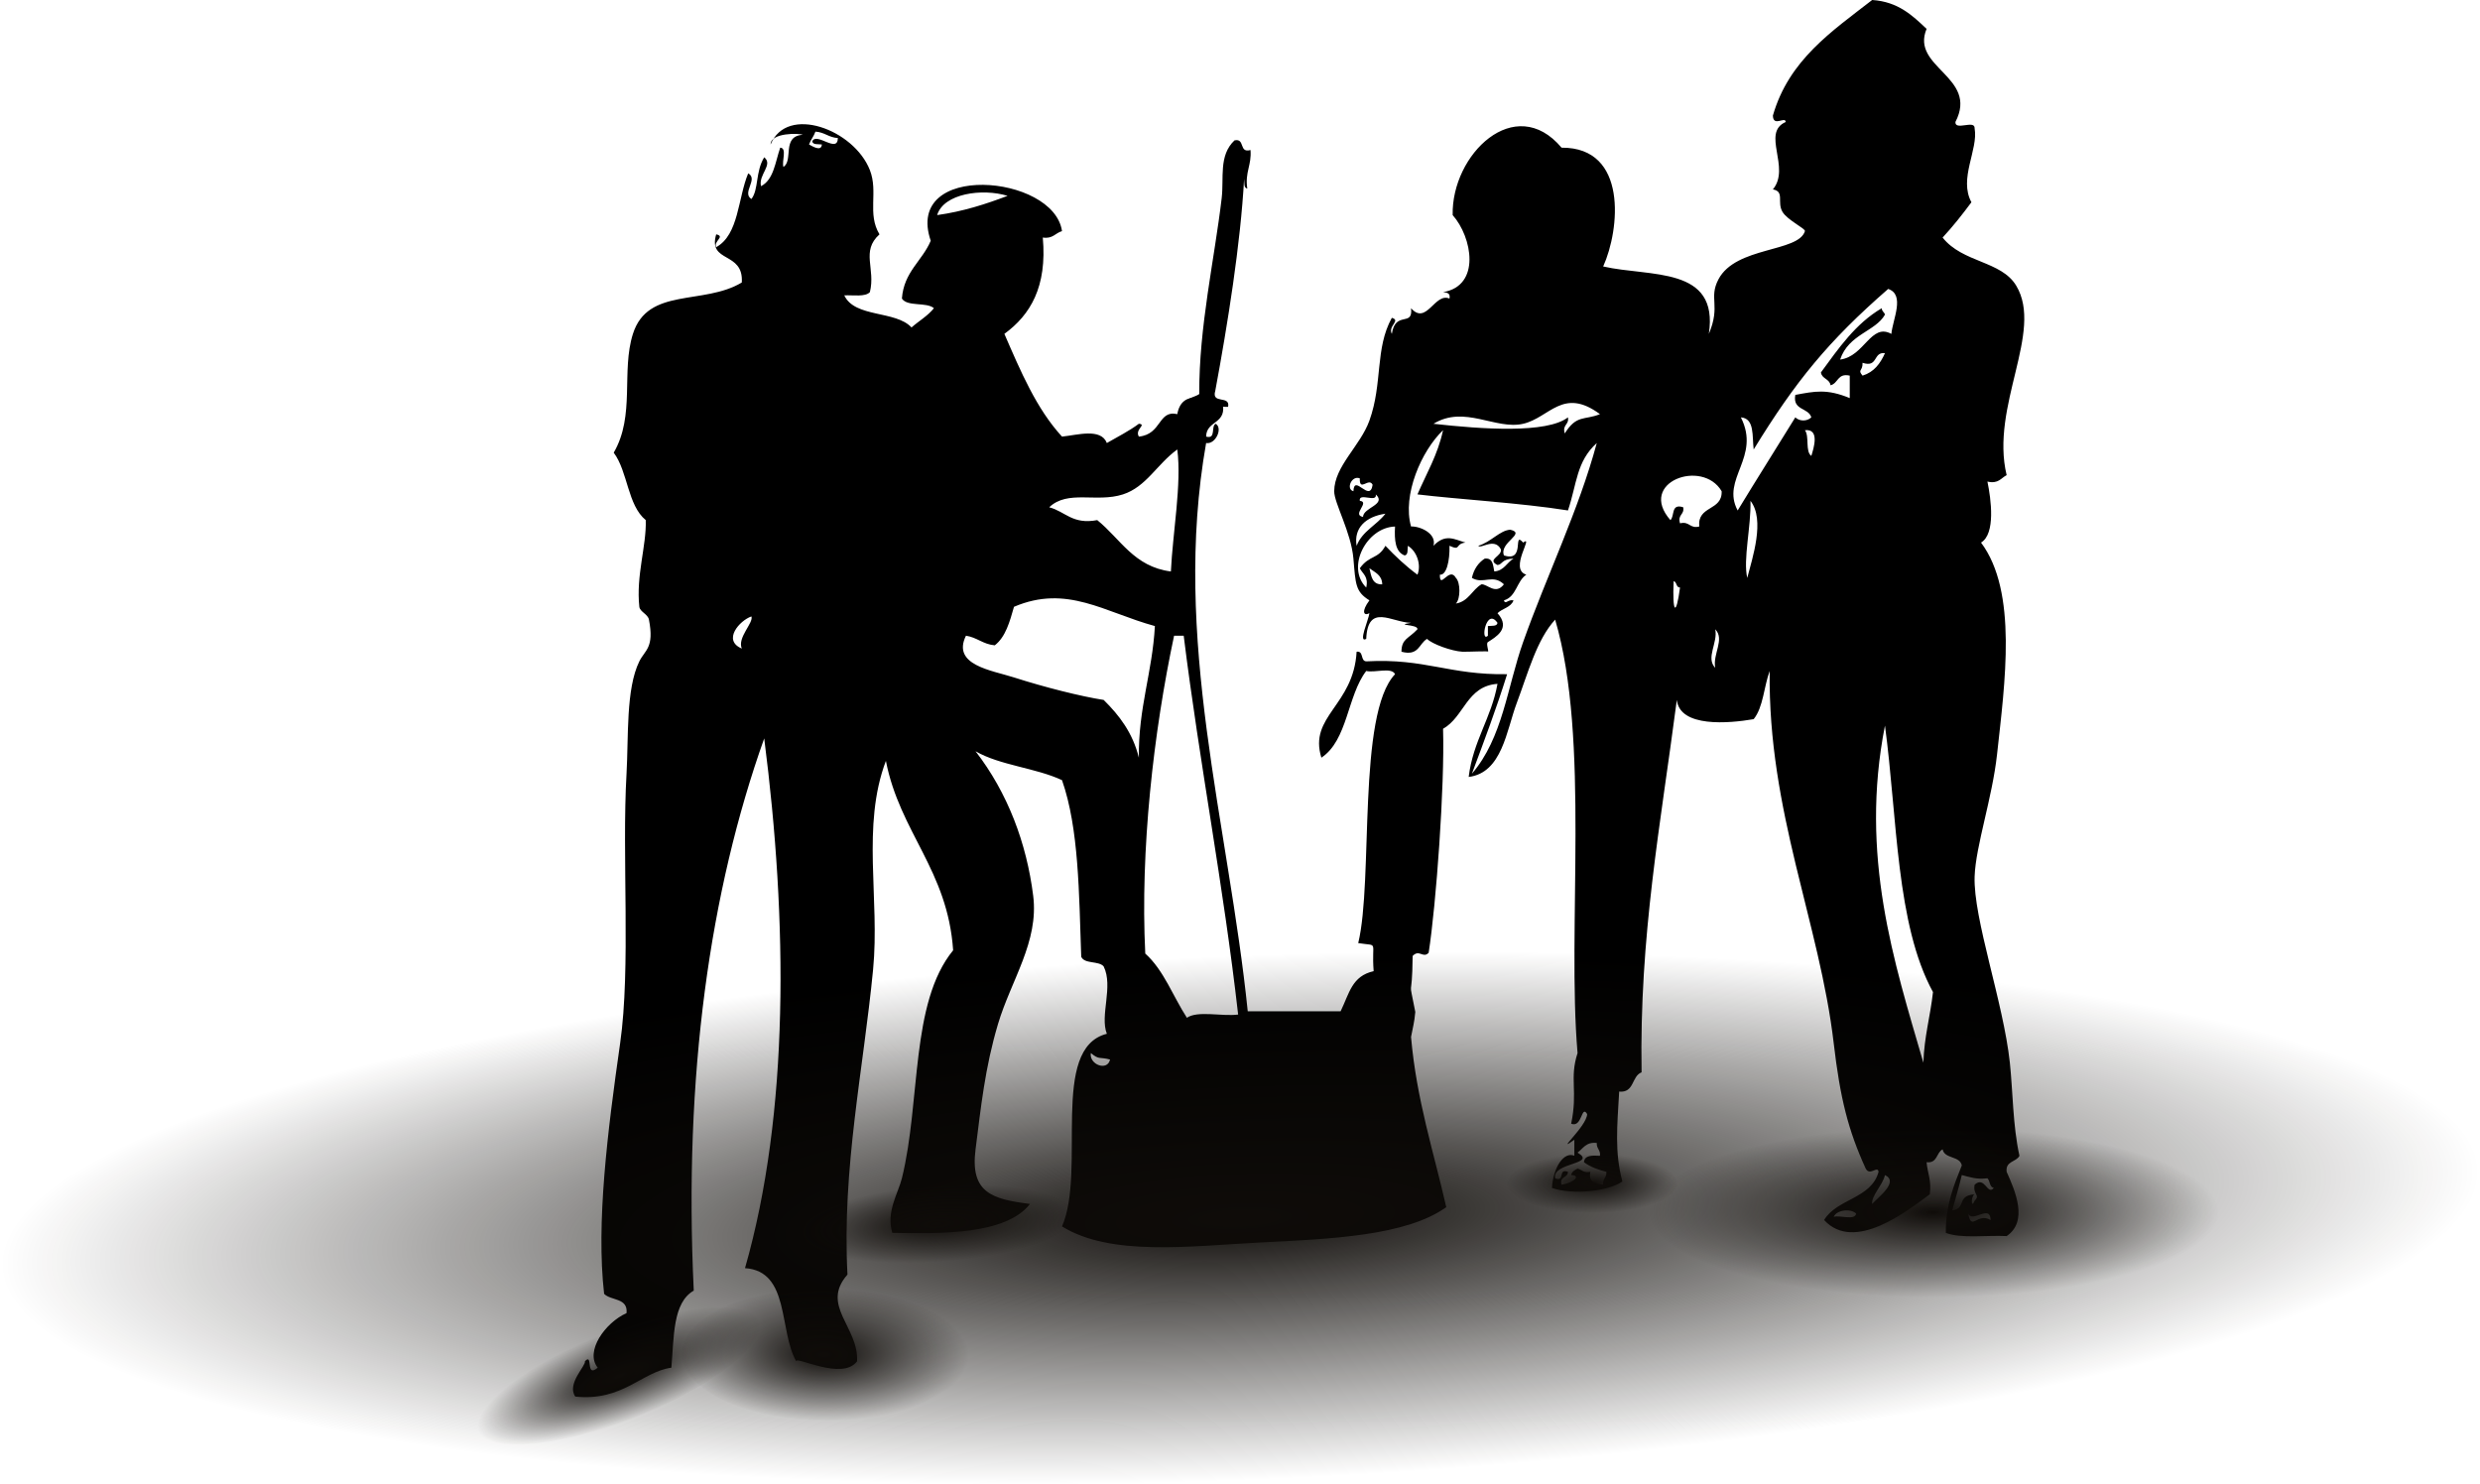 <?xml version="1.0" encoding="UTF-8"?>
<svg xmlns="http://www.w3.org/2000/svg" width="1111.856" height="665.258" xmlns:xlink="http://www.w3.org/1999/xlink" viewBox="0 0 1111.856 665.258">
  <defs>
    <style>
      .cls-1 {
        fill: none;
      }

      .cls-2 {
        fill: url(#radial-gradient);
      }

      .cls-2, .cls-3, .cls-4, .cls-5, .cls-6, .cls-7, .cls-8 {
        fill-rule: evenodd;
        mix-blend-mode: multiply;
      }

      .cls-9 {
        clip-path: url(#clippath);
      }

      .cls-3 {
        fill: url(#radial-gradient-3);
      }

      .cls-4 {
        fill: url(#radial-gradient-5);
      }

      .cls-5 {
        fill: url(#radial-gradient-6);
      }

      .cls-6 {
        fill: url(#radial-gradient-4);
      }

      .cls-7 {
        fill: url(#radial-gradient-2);
      }

      .cls-10 {
        fill: url(#radial-gradient-7);
      }

      .cls-11 {
        isolation: isolate;
      }
    </style>
    <radialGradient id="radial-gradient" cx="250.933" cy="302.701" fx="250.933" fy="302.701" r="418.17" gradientTransform="translate(219.089 474.063) rotate(-2.232) scale(1.33 .281)" gradientUnits="userSpaceOnUse">
      <stop offset="0" stop-color="#0f0c09"/>
      <stop offset="1" stop-color="#0f0c09" stop-opacity="0"/>
    </radialGradient>
    <radialGradient id="radial-gradient-2" cx="1167.94" cy="19.683" fx="1167.94" fy="19.683" r="46.418" gradientTransform="translate(-254.407 524.99) scale(.829 .286)" gradientUnits="userSpaceOnUse">
      <stop offset="0" stop-color="#0f0c09"/>
      <stop offset="1" stop-color="#0f0c09" stop-opacity="0"/>
    </radialGradient>
    <radialGradient id="radial-gradient-3" cx="363.364" cy="-103.835" fx="363.364" fy="-103.835" r="86.765" gradientTransform="translate(331.236 589.23) scale(1.474 .44)" xlink:href="#radial-gradient"/>
    <radialGradient id="radial-gradient-4" cx="349.501" cy="383.533" fx="349.501" fy="383.533" r="55.988" gradientTransform="translate(21.976 457.882) rotate(-3.858) scale(1.119 .306)" xlink:href="#radial-gradient-2"/>
    <radialGradient id="radial-gradient-5" cx="-146.199" cy="1225.455" fx="-146.199" fy="1225.455" r="45.893" gradientTransform="translate(282.246 35.955) rotate(-21.416) scale(1.474 .44) skewX(-.031)" gradientUnits="userSpaceOnUse">
      <stop offset="0" stop-color="#0f0c09"/>
      <stop offset="1" stop-color="#0f0c09" stop-opacity="0"/>
    </radialGradient>
    <radialGradient id="radial-gradient-6" cx="-2540.872" cy="-802.57" fx="-2540.872" fy="-802.57" r="67.639" gradientTransform="translate(-2062.161 237.655) rotate(-179.611) scale(.958 .44)" xlink:href="#radial-gradient"/>
    <clipPath id="clippath">
      <rect class="cls-1" x="3018.65" y="490.968" width="3096.685" height="2685.542"/>
    </clipPath>
    <radialGradient id="radial-gradient-7" cx="-925.464" cy="360.921" fx="-925.464" fy="360.921" r="33.37" gradientTransform="translate(116868.436 -34787.325) scale(122.372 97.643)" gradientUnits="userSpaceOnUse">
      <stop offset="0" stop-color="#fbd29f"/>
      <stop offset=".105" stop-color="#f4cc9b"/>
      <stop offset=".246" stop-color="#e3be90"/>
      <stop offset=".408" stop-color="#c7a67f"/>
      <stop offset=".584" stop-color="#a08668"/>
      <stop offset=".774" stop-color="#6e5b49"/>
      <stop offset=".971" stop-color="#312924"/>
      <stop offset="1" stop-color="#28211f"/>
    </radialGradient>
  </defs>
  <g class="cls-11">
    <g id="Laag_1" data-name="Laag 1">
      <g>
        <path class="cls-8" d="M623.999,149.701c1.578-10.647,9.62-2.891,8.615-11.516,6.954,7.867,10.609-7.187,17.229-4.318,.525-2.452-1.125-2.718-2.876-2.882,17.065-2.854,13.071-24.675,4.306-34.547-.624-27.149,27.989-55.026,48.814-30.227,29.859-.206,26.123,36.787,18.663,53.262,21.039,4.807,51.975-.3,47.372,30.227,5.433-12.855-.22-15.858,4.31-24.471,7.795-14.818,35.835-12.041,38.763-21.592,.342-1.135-7.844-4.923-10.049-8.635-2.606-4.372,1.086-9.127-4.31-10.081,8.124-9.783-5.347-25.351,5.74-30.227-.134-2.78-5.602,2.492-5.74-2.879,7.168-24.961,26.45-37.774,44.506-51.817,11.664,.775,17.997,6.906,24.403,12.95-7.316,17.444,23.452,21.416,12.92,41.746-.238,4.077,8.853-1.195,8.612,2.879,1.717,9.494-7.232,22.526-1.43,33.106-4.09,5.499-8.314,10.863-12.923,15.833,9.053,11.405,26.261,10.334,33.017,21.595,12.395,20.655-11.77,54.032-4.306,84.93-2.554,1.274-3.652,4.014-8.617,2.874,1.658,7.949,3.709,23.455-2.866,27.353,16.517,22.052,10.688,62.861,7.175,94.996-2.135,19.54-9.57,41.003-10.051,54.702-.654,18.813,12.922,56.512,15.797,83.49,1.377,12.972,1.313,28.263,4.303,41.741-1.439,2.878-6.35,2.274-5.74,7.2,3.86,8.574,9.756,22.19,0,28.789-9.113-.463-20.36,1.215-27.28-1.44-.065-12.545,3.614-21.329,7.179-30.227-.889-4.384-7.727-2.817-8.611-7.199-2.869,1.449-2.267,6.367-7.18,5.759,.404,4.873,2.284,8.264,1.437,14.395-10.012,7.343-33.821,26.282-47.375,11.516,5.735-9.599,21.15-9.499,24.408-21.594-.404-3.026-3.84,2.084-5.75-1.441-7.857-17.137-11.484-31.576-14.35-56.134-6.333-54.146-29.549-104.008-28.714-166.978-2.601,6.991-2.874,16.313-7.18,21.592-11.122,1.915-33.072,3.848-34.452-8.632-7.272,55.985-16.83,105.494-15.797,166.973-4.539,1.682-3.151,9.305-10.047,8.635-.882,15.38-2.113,27.13,1.437,40.308-6.372,4.407-22.255,6.138-31.583,2.877,.597-9.512,5.525-16.418,10.047-14.399v-7.191c-9.286,6.725,5.567-5.9,5.742-11.511-2.658-4.407-2.15,6.339-7.172,4.312,3.077-14.674-.872-20.183,2.866-31.671-4.806-56.045,5.691-140.96-10.044-194.324-8.31,9.087-12.125,23.84-17.229,37.423-4.583,12.187-6.531,31.27-21.54,33.111,1.985-16.241,10.146-26.297,12.92-41.741-13.842,.986-14.882,14.815-24.405,20.146,.783,25.736-3.099,78.819-6.452,100.414-2.54,2.701-4.194-1.718-7.18,1.434-.228,22.235-2.16,7.635,1.185,25.106-.421,4.847-1.093,6.767-1.905,11.23,2.472,28.227,10.103,51.293,15.792,76.298-18.138,12.925-51.76,14.207-83.264,15.831-31.831,1.632-67.086,6.342-89.012-7.199,10.998-25.269-5.674-79.91,20.103-86.363-3.223-8.232,3.022-21.21-1.437-30.229-2.225-2.572-8.617-.959-10.049-4.322-1.008-28.262-1.011-57.523-8.617-79.165-11.731-5.51-27.845-6.625-38.761-12.955,14.437,18.692,22.885,41.192,25.842,64.771,2.594,20.683-9.892,37.775-15.794,57.578-5.837,19.617-7.613,37.057-10.049,56.139-2.48,19.463,7.391,22.327,24.406,24.473-10.879,14.013-40.884,13.34-61.73,12.952-2.854-9.475,2.644-17.731,4.303-24.471,8.543-34.572,3.664-78.593,22.972-102.2-2.423-35.961-23.886-52.825-30.146-84.928-11.02,29.216-2.668,61.716-5.741,93.566-4.316,44.674-13.983,89.043-11.485,136.747-12.247,13.905,5.074,23.437,4.303,38.863-6.6,8.886-27.463-2.504-27.275,0-7.879-13.692-2.748-40.427-22.969-41.743,19.939-69.694,19.146-155.683,8.612-237.505-24.362,68.481-36.187,151.344-31.581,247.579-9.497,5.353-8.822,20.903-10.051,34.551-13.223,1.804-21.705,15.147-43.069,12.95-3.996-5.733,4.955-13.938,4.308-15.831,3.885-4.034,.047,7.765,5.743,2.881-5.862-7.32,3.377-20.221,12.92-24.467,.721-6.966-6.979-5.48-10.048-8.64-3.625-31.804,1.543-72.84,7.177-112.276,4.851-33.948,.731-83.917,2.871-120.915,.942-16.271-.351-38.024,5.743-50.381,2.544-5.16,6.756-5.989,4.306-18.713-.476-2.471-4.055-3.495-4.306-5.758-1.543-14.025,3.261-27.395,2.871-38.865-8.178-6.677-7.99-21.739-14.355-30.229,9.71-16.703,3.273-36.403,8.612-53.258,6.672-21.075,31.593-12.706,48.809-23.033,.899-14.177-15.286-8.538-11.483-21.59,4.299,.946-1.373,3.076,0,5.756,10.193-5.616,9.694-21.942,14.352-33.106,4.673,2.611-3.015,8.687,1.44,11.511,3.327-4.3,1.751-12.217,5.74-18.71,4.17,3.353-2.696,7.753-1.432,12.954,5.718-2.901,6.385-10.87,8.612-17.272,3.171,.181,.607,6.103,1.437,8.637,4.601-2.919-.906-13.747,8.612-14.393-1.318-.757-14.402-1.07-14.357,4.315,7.291-17.895,37.341-6.804,44.506,11.517,3.845,9.834-1.312,19.53,4.306,28.791-8.454,7.587-1.673,15.285-4.306,25.907-2.086,2.229-7.351,1.27-11.485,1.444,4.717,10.145,23.009,6.675,30.149,14.393,3.305-2.922,7.288-5.165,10.048-8.637-3.364-2.867-11.912-.534-14.36-4.318,.904-12.053,9.09-16.8,12.925-25.909-12.135-35.543,55.209-29.864,58.856-4.32-3.001,.827-4.093,3.567-8.612,2.876,1.984,22.143-5.592,34.696-17.226,43.187,7.261,16.706,14.359,33.581,25.838,46.059,6.883-.68,17.431-3.957,20.103,2.882,4.853-2.812,9.97-5.358,14.355-8.637,3.699,.35-1.972,2.477,0,5.756,10.358-1.023,8.558-12.038,17.226-10.073,2.077-11.66,13.825-6.471,20.098-5.755,2.782,10.466-7.071,8.259-7.175,15.829,4.633,1.289,2.014-4.692,4.306-5.756,3.307,2.032-.107,9.376-4.306,8.637-15.467,87.913,10.014,170.436,18.663,254.78h41.632c3.924-8.056,5.029-15.809,14.818-17.993-1.093-14.086,2.614-11.074-6.917-12.587,6.85-28.16-.558-102.639,16.505-120.562-1.529-3.266-9.023-.544-12.923-1.438-8.523,11.132-8.28,31.042-20.1,38.864-5.813-18.609,14.429-23.297,15.796-47.499,3.305-.442,1.593,4.158,4.303,4.317,26.621-1.438,36.999,6.173,63.167,5.756-4.784,15.359-10.306,29.979-15.789,44.625,13.892-16.172,15.772-38.698,22.969-59.018,10.483-29.604,24.887-59.006,33.021-89.245-9.189,8.309-8.887,18.305-12.92,30.227-20.89-3.359-50.034-5.063-67.475-7.196,4.046-9.378,9.1-17.745,11.481-28.794-9.695,9.261-18.358,29.099-14.352,43.189,3.776-.239,11.612,3.026,10.051,8.637,5.391-5.612,9.333-2.867,14.35-1.438-4.9,.589-1.821,3.885-7.172,1.438,.193,6.751-1.368,13.34-4.311,12.954-.099,7.043,4.225-3.917,7.18,1.438,2.109,2.094,2.109,9.422,0,11.516,5.735-.968,7.237-6.178,11.481-8.637,2.636-.156,6.322,4.926,10.054,0-5.044-4.792-9.206,.194-14.355-2.879,.88-3.912,2.844-6.739,5.74-8.637,3.786-.437,3.704,3.006,4.303,5.756,4.45-.338,5.582-4.005,8.617-5.756-5.391,.169-4.858,2.631-7.18,2.881-5.19-2.613,2.537-3.969,1.44-7.196-2.933-5.237-8.979,.156-10.047-1.441,5.671-1.64,9.707-6.963,14.355-7.199,7.287,1.739-5.039,5.644-2.874,11.516,9.833,3.267,3.781-11.248,8.614-5.756,5.166-3.741-6.637,11.916,1.435,14.393-4.343,2.84-4.427,9.952-10.049,11.515,.627,2.136,1.833-.567,4.306,0-1.132,3.187-5.022,3.602-7.18,5.758,6.246,6.963-1.05,10.814-4.303,12.955-.981,.646,.542,4.113,0,4.32,1.17-.442-9.556,.109-11.483,0-4.794-.273-13.599-3.466-15.797-5.759-3.662,2.084-3.634,7.87-11.482,5.759,.089-5.885,3.106-5.716,7.179-10.076,.285-2.385-10.733-1.565-2.871-2.879-8.706-.159-19.34-9.023-20.1,7.196-3.771,2.102,1.058-8.56,1.439-11.516-2.636,1.443-3.707-.82,0-5.758-6.323-3.895-6.191-7.279-7.18-18.713-1.023-11.852-8.647-24.896-8.617-30.227,.072-11.201,11.716-20.288,15.797-31.667,6.026-16.823,2.411-32.23,10.046-46.064,4.212,1.222-1.868,3.622,0,7.199Zm269.895,382.893c-2.024-.375-1.635-3.157-2.874-4.32-4.938,.631-8.042-.564-11.483-1.439-1.295,5.421-2.851,10.574-4.308,15.834,6.548-.826,1.732-6.628,10.049-7.197-1.658,.552-1.658,6.991,0,2.877,2.698-2.744-.855-2.606,0-7.199,4.643-4.163,5.701,5.085,8.617,1.444Zm-189.497-5.759c.304-1.617,1.585-2.243,2.866-2.881,1.942,.455,2.743,2.05,5.743,1.441-.986,4.829,2.406,5.264,5.743,5.755-.322-2.715,1.618-3.174,1.437-5.755-3.815-.971-7.314-2.266-10.046-4.317,.208-3.145,3.615-3.093,7.173-2.882,.319-2.716-1.618-3.174-1.432-5.757-4.854-.544-6.129,2.497-8.617,4.325,9.013,5.37-11.496,4.31-10.044,11.511,4.643,1.779,1.095-4.655,5.741-2.879-.017,2.864-3.92,1.831-2.874,5.755,5.607-.902,8.872-4.18,4.311-4.315ZM365.588,59.015c-.743,2.127-2.121,3.63-2.872,5.756,.882,.422,5.528,3.582,5.743,0-1.687-.223-4.073,.249-4.306-1.433,2.017-4.203,11.382,5.609,11.486-1.443-4.066-.239-5.981-2.641-10.051-2.879Zm54.555,37.423c11.753-1.647,21.857-4.951,31.586-8.635-11.38-3.477-28.645-1.078-31.586,8.635Zm366.078,105.079c-.728-5.984,.499-13.934-5.74-14.396,9.078,17.933-9.056,27.577-1.437,41.746,8.513-14.015,17.256-27.798,25.843-41.746,1.888,1.848,5.294,1.848,7.18,0-1.295-4.456-8.473-3.013-7.18-10.073,8.684-1.617,14.142-2.817,24.409,1.438v-10.076c-5.555-1.249-5.114,3.515-8.62,4.32-.421-2.934-3.885-2.822-4.306-5.756,7.908-10.784,15.5-21.892,27.272-28.791-.002,1.443,1.167,1.714,1.439,2.882-4.319,7.634-16.282,8.707-20.1,20.146,10.929-1.396,13.785-16.579,22.974-11.512,.603-6.528,6.251-17.592-1.434-20.156-26.856,23.398-41.553,41.401-60.3,71.973Zm48.815-38.864c.126,3.925-2.398,2.899,0,5.758,5.124-1.575,7.976-5.44,10.046-10.073-5.473-.69-2.926,6.657-10.046,4.315Zm-152.176,27.35c-12.363,2.834-26.289-8.52-40.195,0,21.775,2.45,50.831,4.432,60.296-2.882,.582,3.473-2.624,3.133-1.437,7.199,5.349-8.526,8.72-5.808,15.789-8.635-16.636-12.322-22.59,1.6-34.453,4.317Zm129.207,14.398c1.046-3.366,3.925-12.291-2.871-11.524,2.094,2.703,.057,9.546,2.871,11.524Zm-308.66,17.27c-11.848,3.8-24.686-2.179-33.018,5.76,7.232,1.868,10.343,7.857,21.534,5.756,10.358,8.327,16.453,20.924,33.018,23.028,.823-17.414,4.886-39.235,2.871-54.698-9.124,6.583-13.884,16.776-24.406,20.154Zm245.486,11.516c2.019-1.816,.089-7.597,5.748-5.756,.59,3.465-2.623,3.125-1.44,7.192,4.393-1.041,4.224,2.487,8.617,1.443-.907-9.544,10.386-6.861,10.046-15.834-8.612-14.701-37.933-4.086-22.972,12.955Zm-133.51-15.836c-1.683-3.557-5.966,3.497-5.741-2.879-3.63-1.513-6.365,4.857-2.869,5.761,.315-8.024,7.375,5.388,8.61-2.881Zm-5.741,7.199c4.766,.472-3.781,6.28,1.437,7.197,.139-4.258,10.671-5.5,5.74-10.075,.647,4.007-7.821-1.131-7.177,2.879Zm173.705,34.547c2.248-8.786,8.109-26.034,1.44-34.547,.332,11.39-3.389,26.324-1.44,34.547Zm-175.137-14.393c2.5-6.605,8.991-9.214,12.915-14.396-8.827,1.287-14.288,6.431-12.915,14.396Zm4.303,18.71c1.135-4.976-1.593-6.077-2.871-8.637,4.35-6.034,8.106-3.908,11.483-10.073,4.435,4.673,9.117,9.097,14.359,12.954,1.794-4.364-.206-10.507-4.306-12.954-.228,1.692,.245,4.081-1.44,4.317-4.191-1.553-4.648-6.856-4.303-12.954-12.714,.35-22.092,18.198-12.923,27.348Zm7.18-1.439c-.097-4.218-3.28-5.348-5.74-7.198,.805,3.51,1.226,7.405,5.74,7.198Zm133.508,1.439c-1.893-.017-1.306-2.524-2.869-2.874-.605,14.415,1.105,16.132,2.869,2.874Zm-298.601,8.638c-1.925,6.709-3.753,13.514-8.614,17.272-5.277-.464-7.943-3.55-12.92-4.315-6.489,13.213,11.558,15.506,21.535,18.71,13.475,4.328,30.102,8.536,40.195,10.081,7.009,6.886,13.039,14.754,15.792,25.905-.298-22.37,6.04-38.084,7.18-59.018-22.622-6.185-39.43-18.755-63.167-8.634Zm-122.03,18.715c-2.123-4.919,5.391-11.551,4.309-14.398-5.292,1.828-13.124,10.696-4.309,14.398Zm334.498-5.758v-4.323c1.69-.223,4.073,.251,4.303-1.435-5.066-7.264-7.851,9.141-4.303,5.758Zm101.925,14.396c-1.254-6.131,4.395-12.768,0-17.275,1.261,6.128-4.395,12.769,0,17.275Zm-255.535,128.109c8.329,7.48,12.432,19.2,18.666,28.791,4.813-3.331,15.764-.503,22.966-1.443-6.598-58.163-17.256-112.246-24.406-169.853h-4.306c-9.214,43.234-15.227,96.153-12.92,142.505Zm348.85,48.94c.352-11.64,3.117-20.861,4.308-31.67-16.622-30.351-15.94-78.059-21.535-119.47-11.463,58.34,4.031,105.849,17.226,151.14Zm-364.644-1.437c-5.039-1.289-4.717,.273-8.612-2.882-.867,5.091,7.437,8.334,8.612,2.882Zm341.678,64.775c2.623-3.041,12.189-9.849,5.74-12.957-1.016,4.563-6.211,9.246-5.74,12.957Zm-17.226,5.756c2.97-.855,9.424,1.779,10.046-1.444-2.478-2.504-8.874-1.589-10.046,1.444Zm60.292-1.444c1.472,8.186,3.976-.69,10.049,2.884-.176-7.357-8.144,1.451-10.049-2.884Z"/>
        <path class="cls-8" d="M557.765,80.215c-1.571,29.002-7.39,65.266-12.92,95.003-1.883,6.203,6.836,1.784,5.743,7.197-6.575,.303-10.22-4.166-18.661-1.436,.399-2.961,3.83-2.877,5.74-4.32-.169-30.088,6.815-60.35,10.048-87.809,1.078-9.136-1.424-19.115,5.741-25.909,4.905-1.075,1.826,5.85,7.18,4.32,.577,6.819-2.562,9.907-1.435,17.272-1.682-.233-1.211-2.626-1.437-4.317Z"/>
        <path class="cls-2" d="M1111.837,524.304c2.51,64.771-244.346,126.982-551.364,138.949C253.455,675.217,2.529,632.41,.019,567.634c-2.512-64.771,244.344-126.979,551.359-138.943,307.02-11.969,557.947,30.838,560.459,95.612Z"/>
        <path class="cls-7" d="M752.302,530.614c0,7.317-17.234,13.252-38.489,13.252-21.257,0-38.485-5.934-38.485-13.252,0-7.323,17.228-13.258,38.485-13.258,21.255,0,38.489,5.934,38.489,13.258Z"/>
        <path class="cls-3" d="M994.496,543.56c0,21.079-57.235,38.164-127.84,38.164-70.609,0-127.844-17.085-127.844-38.164,0-21.07,57.236-38.158,127.844-38.158,70.604,0,127.84,17.088,127.84,38.158Z"/>
        <path class="cls-6" d="M482.533,544.324c.632,9.432-26.844,18.966-61.37,21.294-34.524,2.332-63.025-3.431-63.66-12.86-.629-9.427,26.844-18.964,61.371-21.289,34.524-2.332,63.025,3.431,63.659,12.856Z"/>
        <path class="cls-4" d="M340.438,591.883c4.051,10.38-20.863,29.861-55.645,43.499-34.781,13.647-66.261,16.289-70.314,5.905-4.049-10.378,20.865-29.854,55.647-43.497,34.779-13.644,66.261-16.286,70.312-5.907Z"/>
        <path class="cls-5" d="M305.528,606.702c.111-16.428,29.222-29.551,65.022-29.308,35.798,.237,64.732,13.752,64.621,30.184-.111,16.426-29.222,29.547-65.02,29.308-35.8-.243-64.735-13.76-64.623-30.184Z"/>
      </g>
      <g class="cls-9">
        <rect class="cls-10" x="-1140.622" y="-4004.71" width="9516.069" height="8917.688"/>
      </g>
    </g>
  </g>
</svg>